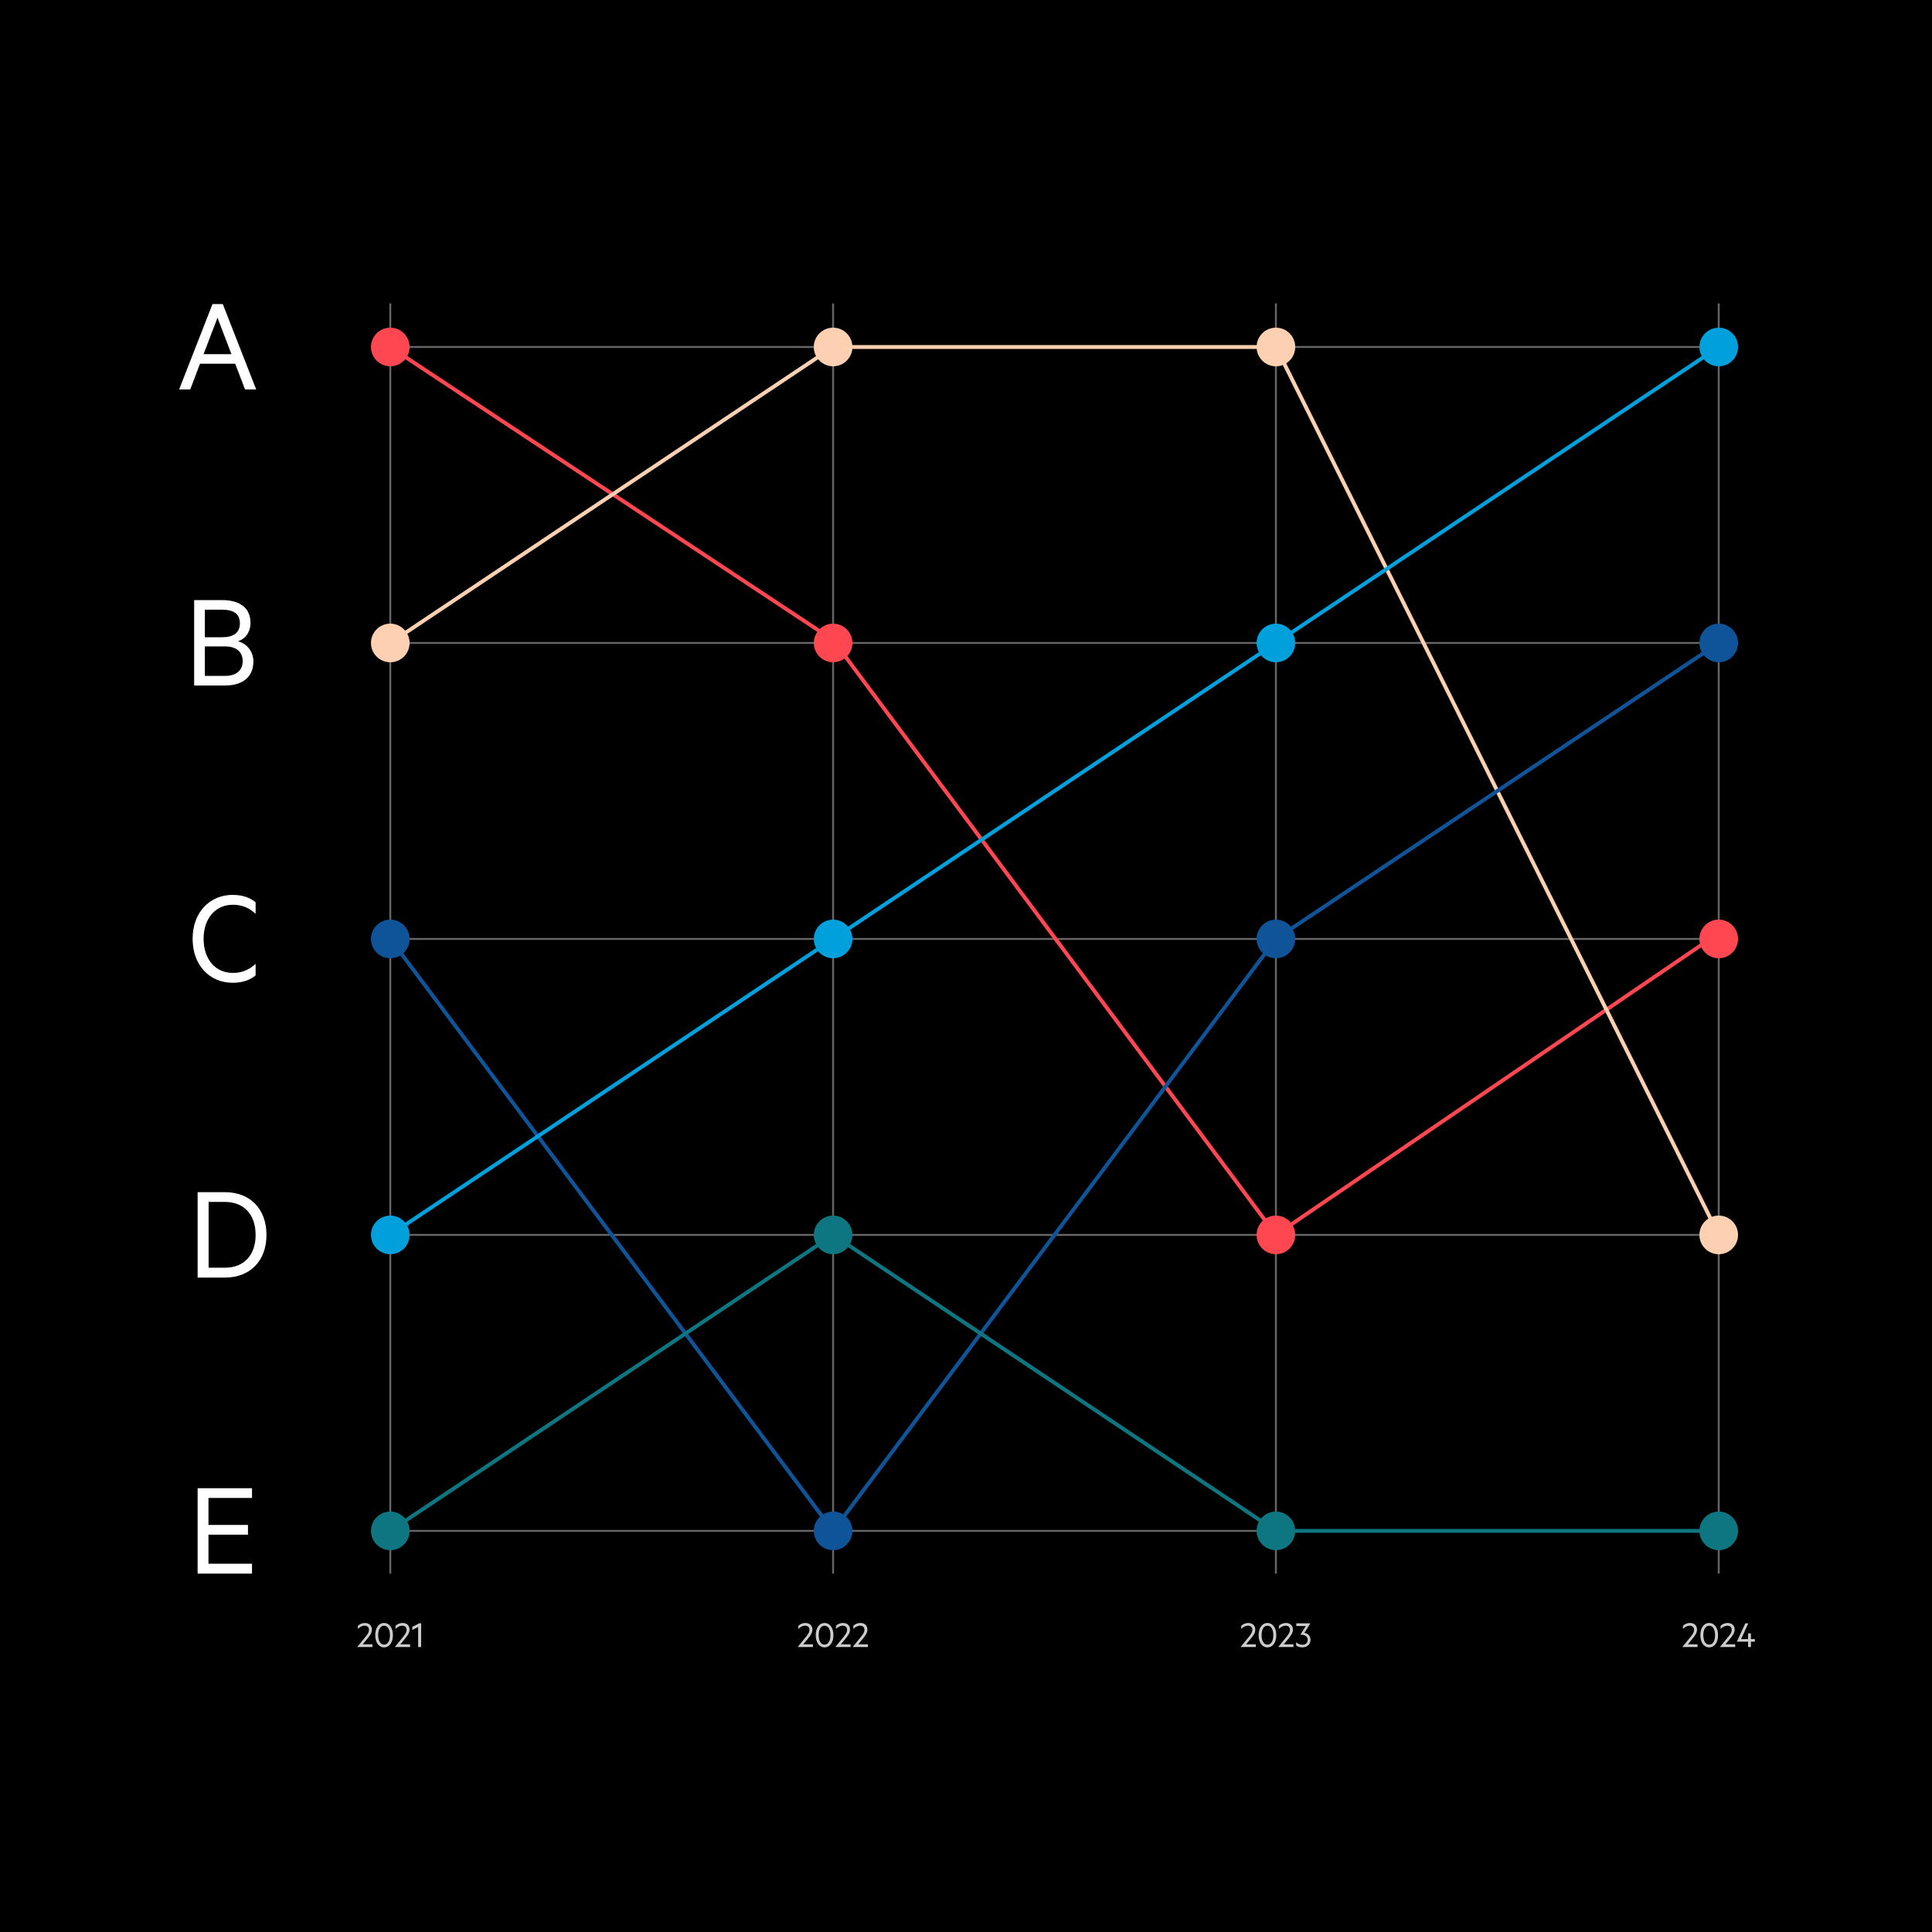 <svg xmlns="http://www.w3.org/2000/svg" viewBox="0.0 0.0 500.0 500.0" width="368" height="368">
  <defs>
    <style>
      .cls-1 {
        fill: #0d7680;
      }

      .cls-2 {
        stroke: #ff4751;
      }

      .cls-2, .cls-3, .cls-4, .cls-5, .cls-6, .cls-7 {
        fill: none;
        stroke-miterlimit: 10;
      }

      .cls-3 {
        stroke: #00a0dd;
      }

      .cls-4 {
        stroke: #0d7680;
      }

      .cls-8 {
        fill: #ccc;
      }

      .cls-9 {
        fill: #ff4751;
      }

      .cls-5 {
        stroke: #666;
        stroke-width: .5px;
      }

      .cls-6 {
        stroke: #0f5499;
      }

      .cls-10 {
        fill: #0f5499;
      }

      .cls-11 {
        fill: #fff;
      }

      .cls-12 {
        fill: #00a0dd;
      }

      .cls-7 {
        stroke: #fcd0b1;
      }

      .cls-13 {
        fill: #fcd0b1;
      }
    </style>
  </defs>
  <g id="Background">
    <rect x="0" y="0" width="500" height="500" />
  </g>
  <g id="Bump_Chart" data-name="Bump Chart">
    <g>
      <g>
        <path class="cls-8" d="M439.327,425.552v.699h-3.918v-.04l1.88-2.309c.629-.76,1.139-1.349,1.139-2.119,0-.619-.39-1.059-1.129-1.059-.71,0-1.319.409-1.749.85v-.8c.409-.43,1.079-.75,1.809-.75,1.13,0,1.829.67,1.829,1.729,0,.879-.58,1.609-1.259,2.448l-1.13,1.35h2.528Z" />
        <path class="cls-8" d="M440.05,423.183c0-1.869.919-3.158,2.288-3.158s2.289,1.289,2.289,3.158-.92,3.158-2.289,3.158-2.288-1.289-2.288-3.158ZM440.819,423.183c0,1.43.52,2.449,1.519,2.449.99,0,1.52-1.02,1.52-2.449,0-1.429-.529-2.448-1.52-2.448-.999,0-1.519,1.02-1.519,2.448Z" />
        <path class="cls-8" d="M449.067,425.552v.699h-3.918v-.04l1.879-2.309c.63-.76,1.14-1.349,1.14-2.119,0-.619-.39-1.059-1.13-1.059-.709,0-1.319.409-1.749.85v-.8c.41-.43,1.08-.75,1.81-.75,1.129,0,1.829.67,1.829,1.729,0,.879-.58,1.609-1.26,2.448l-1.129,1.35h2.528Z" />
        <path class="cls-8" d="M450.589,424.202h1.819v-1.479h.729v1.479h1.02v.66h-1.02v1.389h-.729v-1.389h-2.889v-.04l2.169-4.708h.77l-1.869,4.088Z" />
      </g>
      <g>
        <path class="cls-8" d="M325.008,425.552v.699h-3.918v-.04l1.879-2.309c.63-.76,1.14-1.349,1.14-2.119,0-.619-.39-1.059-1.13-1.059-.709,0-1.319.409-1.749.85v-.8c.41-.43,1.08-.75,1.81-.75,1.129,0,1.829.67,1.829,1.729,0,.879-.58,1.609-1.26,2.448l-1.129,1.35h2.528Z" />
        <path class="cls-8" d="M325.729,423.183c0-1.869.92-3.158,2.289-3.158s2.288,1.289,2.288,3.158-.919,3.158-2.288,3.158-2.289-1.289-2.289-3.158ZM326.499,423.183c0,1.43.52,2.449,1.52,2.449.989,0,1.519-1.02,1.519-2.449,0-1.429-.529-2.448-1.519-2.448-1,0-1.52,1.02-1.52,2.448Z" />
        <path class="cls-8" d="M334.747,425.552v.699h-3.918v-.04l1.88-2.309c.629-.76,1.139-1.349,1.139-2.119,0-.619-.39-1.059-1.129-1.059-.71,0-1.319.409-1.749.85v-.8c.409-.43,1.079-.75,1.809-.75,1.13,0,1.829.67,1.829,1.729,0,.879-.58,1.609-1.259,2.448l-1.13,1.35h2.528Z" />
        <path class="cls-8" d="M335.479,420.114h3.628v.03l-1.539,2.438c.909.13,1.589.8,1.589,1.799,0,1.2-.939,1.959-2.049,1.959-.779,0-1.279-.21-1.669-.51v-.829c.439.43,1.02.659,1.619.659.8,0,1.379-.449,1.379-1.269,0-.91-.819-1.369-1.898-1.33v-.029l1.409-2.219h-2.469v-.7Z" />
      </g>
      <g>
        <path class="cls-8" d="M210.388,425.552v.699h-3.918v-.04l1.879-2.309c.63-.76,1.14-1.349,1.14-2.119,0-.619-.39-1.059-1.13-1.059-.709,0-1.319.409-1.749.85v-.8c.41-.43,1.08-.75,1.81-.75,1.129,0,1.829.67,1.829,1.729,0,.879-.58,1.609-1.26,2.448l-1.129,1.35h2.528Z" />
        <path class="cls-8" d="M211.109,423.183c0-1.869.92-3.158,2.289-3.158s2.288,1.289,2.288,3.158-.919,3.158-2.288,3.158-2.289-1.289-2.289-3.158ZM211.879,423.183c0,1.43.52,2.449,1.52,2.449.989,0,1.519-1.02,1.519-2.449,0-1.429-.529-2.448-1.519-2.448-1,0-1.52,1.02-1.52,2.448Z" />
        <path class="cls-8" d="M220.127,425.552v.699h-3.918v-.04l1.879-2.309c.63-.76,1.14-1.349,1.14-2.119,0-.619-.39-1.059-1.129-1.059-.71,0-1.319.409-1.749.85v-.8c.409-.43,1.079-.75,1.809-.75,1.13,0,1.829.67,1.829,1.729,0,.879-.58,1.609-1.26,2.448l-1.129,1.35h2.528Z" />
        <path class="cls-8" d="M224.617,425.552v.699h-3.918v-.04l1.879-2.309c.63-.76,1.14-1.349,1.14-2.119,0-.619-.39-1.059-1.13-1.059-.709,0-1.319.409-1.749.85v-.8c.41-.43,1.08-.75,1.81-.75,1.129,0,1.829.67,1.829,1.729,0,.879-.58,1.609-1.26,2.448l-1.129,1.35h2.528Z" />
      </g>
      <g>
        <path class="cls-8" d="M96.387,425.552v.699h-3.918v-.04l1.879-2.309c.63-.76,1.14-1.349,1.14-2.119,0-.619-.39-1.059-1.129-1.059-.71,0-1.319.409-1.749.85v-.8c.409-.43,1.079-.75,1.809-.75,1.13,0,1.829.67,1.829,1.729,0,.879-.58,1.609-1.26,2.448l-1.129,1.35h2.528Z" />
        <path class="cls-8" d="M97.109,423.183c0-1.869.919-3.158,2.288-3.158s2.289,1.289,2.289,3.158-.92,3.158-2.289,3.158-2.288-1.289-2.288-3.158ZM97.879,423.183c0,1.43.52,2.449,1.519,2.449.989,0,1.52-1.02,1.52-2.449,0-1.429-.53-2.448-1.52-2.448-.999,0-1.519,1.02-1.519,2.448Z" />
        <path class="cls-8" d="M106.127,425.552v.699h-3.918v-.04l1.879-2.309c.63-.76,1.14-1.349,1.14-2.119,0-.619-.39-1.059-1.13-1.059-.709,0-1.319.409-1.749.85v-.8c.41-.43,1.08-.75,1.81-.75,1.129,0,1.829.67,1.829,1.729,0,.879-.58,1.609-1.26,2.448l-1.129,1.35h2.528Z" />
        <path class="cls-8" d="M108.987,426.251h-.77v-5.197l-1.519.78v-.8l1.818-.93h.47v6.146Z" />
      </g>
      <line class="cls-5" x1="444.804" y1="407.251" x2="444.804" y2="78.519" />
      <line class="cls-5" x1="330.204" y1="407.251" x2="330.204" y2="78.519" />
      <line class="cls-5" x1="215.604" y1="407.251" x2="215.604" y2="78.519" />
      <line class="cls-5" x1="101.005" y1="407.251" x2="101.005" y2="78.519" />
      <path class="cls-11" d="M57.659,78.689l8.639,22.102h-2.88l-2.556-6.659h-9.106l-2.52,6.659h-2.88l8.639-22.102h2.664ZM52.691,91.648h7.199l-3.6-9.431-3.6,9.431Z" />
      <path class="cls-11" d="M65.579,171.179c0,4.032-2.808,6.228-7.343,6.228h-7.991v-22.102h7.271c4.571,0,7.308,2.052,7.308,5.867,0,2.628-1.512,4.248-3.24,4.788,2.376.611,3.996,2.735,3.996,5.219ZM57.516,164.916c2.952,0,4.571-1.188,4.571-3.6,0-2.412-1.619-3.527-4.571-3.527h-4.499v7.127h4.499ZM53.017,174.923h5.22c2.987,0,4.571-1.512,4.571-3.815,0-2.34-1.584-3.815-4.571-3.815h-5.22v7.631Z" />
      <path class="cls-11" d="M51.145,308.535h7.091c6.479,0,10.727,4.319,10.727,11.051s-4.247,11.051-10.727,11.051h-7.091v-22.102ZM58.199,328.081c5.004,0,7.955-3.312,7.955-8.495s-2.951-8.531-7.955-8.531h-4.211v17.026h4.211Z" />
      <path class="cls-11" d="M60.215,231.597c2.556,0,4.5.72,5.939,1.907v2.987c-1.8-1.655-3.636-2.339-5.903-2.339-4.463,0-7.559,3.491-7.559,8.818s3.096,8.819,7.559,8.819c2.268,0,4.104-.72,5.903-2.34v2.987c-1.439,1.188-3.384,1.908-5.939,1.908-5.903,0-10.366-4.464-10.366-11.375s4.463-11.374,10.366-11.374Z" />
      <path class="cls-11" d="M65.219,385.15v2.52h-11.267v6.983h10.223v2.52h-10.223v7.523h11.267v2.556h-14.074v-22.102h14.074Z" />
      <line class="cls-5" x1="101.005" y1="89.8" x2="444.804" y2="89.8" />
      <line class="cls-5" x1="101.005" y1="166.397" x2="444.804" y2="166.397" />
      <line class="cls-5" x1="444.804" y1="242.995" x2="101.005" y2="242.995" />
      <line class="cls-5" x1="101.005" y1="319.592" x2="444.804" y2="319.592" />
      <line class="cls-5" x1="101.005" y1="396.19" x2="444.804" y2="396.19" />
      <polyline class="cls-2" points="101.005 89.8 215.605 165.647 330.204 319.592 444.804 241.495" />
      <polyline class="cls-7" points="101.005 166.397 215.605 89.8 330.205 89.8 444.804 319.592" />
      <circle class="cls-9" cx="101.005" cy="89.8" r="5" />
      <circle class="cls-13" cx="101.005" cy="166.397" r="5" />
      <circle class="cls-10" cx="101.005" cy="242.995" r="5" />
      <circle class="cls-12" cx="101.005" cy="319.592" r="5" />
      <circle class="cls-1" cx="101.005" cy="396.19" r="5" />
      <circle class="cls-13" cx="215.604" cy="89.8" r="5" />
      <circle class="cls-9" cx="215.604" cy="166.397" r="5" />
      <circle class="cls-12" cx="215.604" cy="242.995" r="5" />
      <circle class="cls-1" cx="215.604" cy="319.592" r="5" />
      <circle class="cls-10" cx="215.604" cy="396.19" r="5" />
      <circle class="cls-13" cx="330.204" cy="89.8" r="5" />
      <circle class="cls-12" cx="330.204" cy="166.397" r="5" />
      <circle class="cls-10" cx="330.204" cy="242.995" r="5" />
      <circle class="cls-9" cx="330.204" cy="319.592" r="5" />
      <circle class="cls-1" cx="330.204" cy="396.19" r="5" />
      <circle class="cls-12" cx="444.804" cy="89.8" r="5" />
      <circle class="cls-10" cx="444.804" cy="166.397" r="5" />
      <circle class="cls-9" cx="444.804" cy="242.995" r="5" />
      <circle class="cls-13" cx="444.804" cy="319.592" r="5" />
      <circle class="cls-1" cx="444.804" cy="396.19" r="5" />
      <polyline class="cls-6" points="101.005 242.995 215.604 396.19 330.204 242.995 444.804 166.397" />
      <polyline class="cls-3" points="101.005 319.592 215.604 242.995 330.204 166.397 444.804 89.8" />
      <polyline class="cls-4" points="101.005 396.19 215.604 319.592 330.204 396.19 444.804 396.19" />
    </g>
  </g>
</svg>